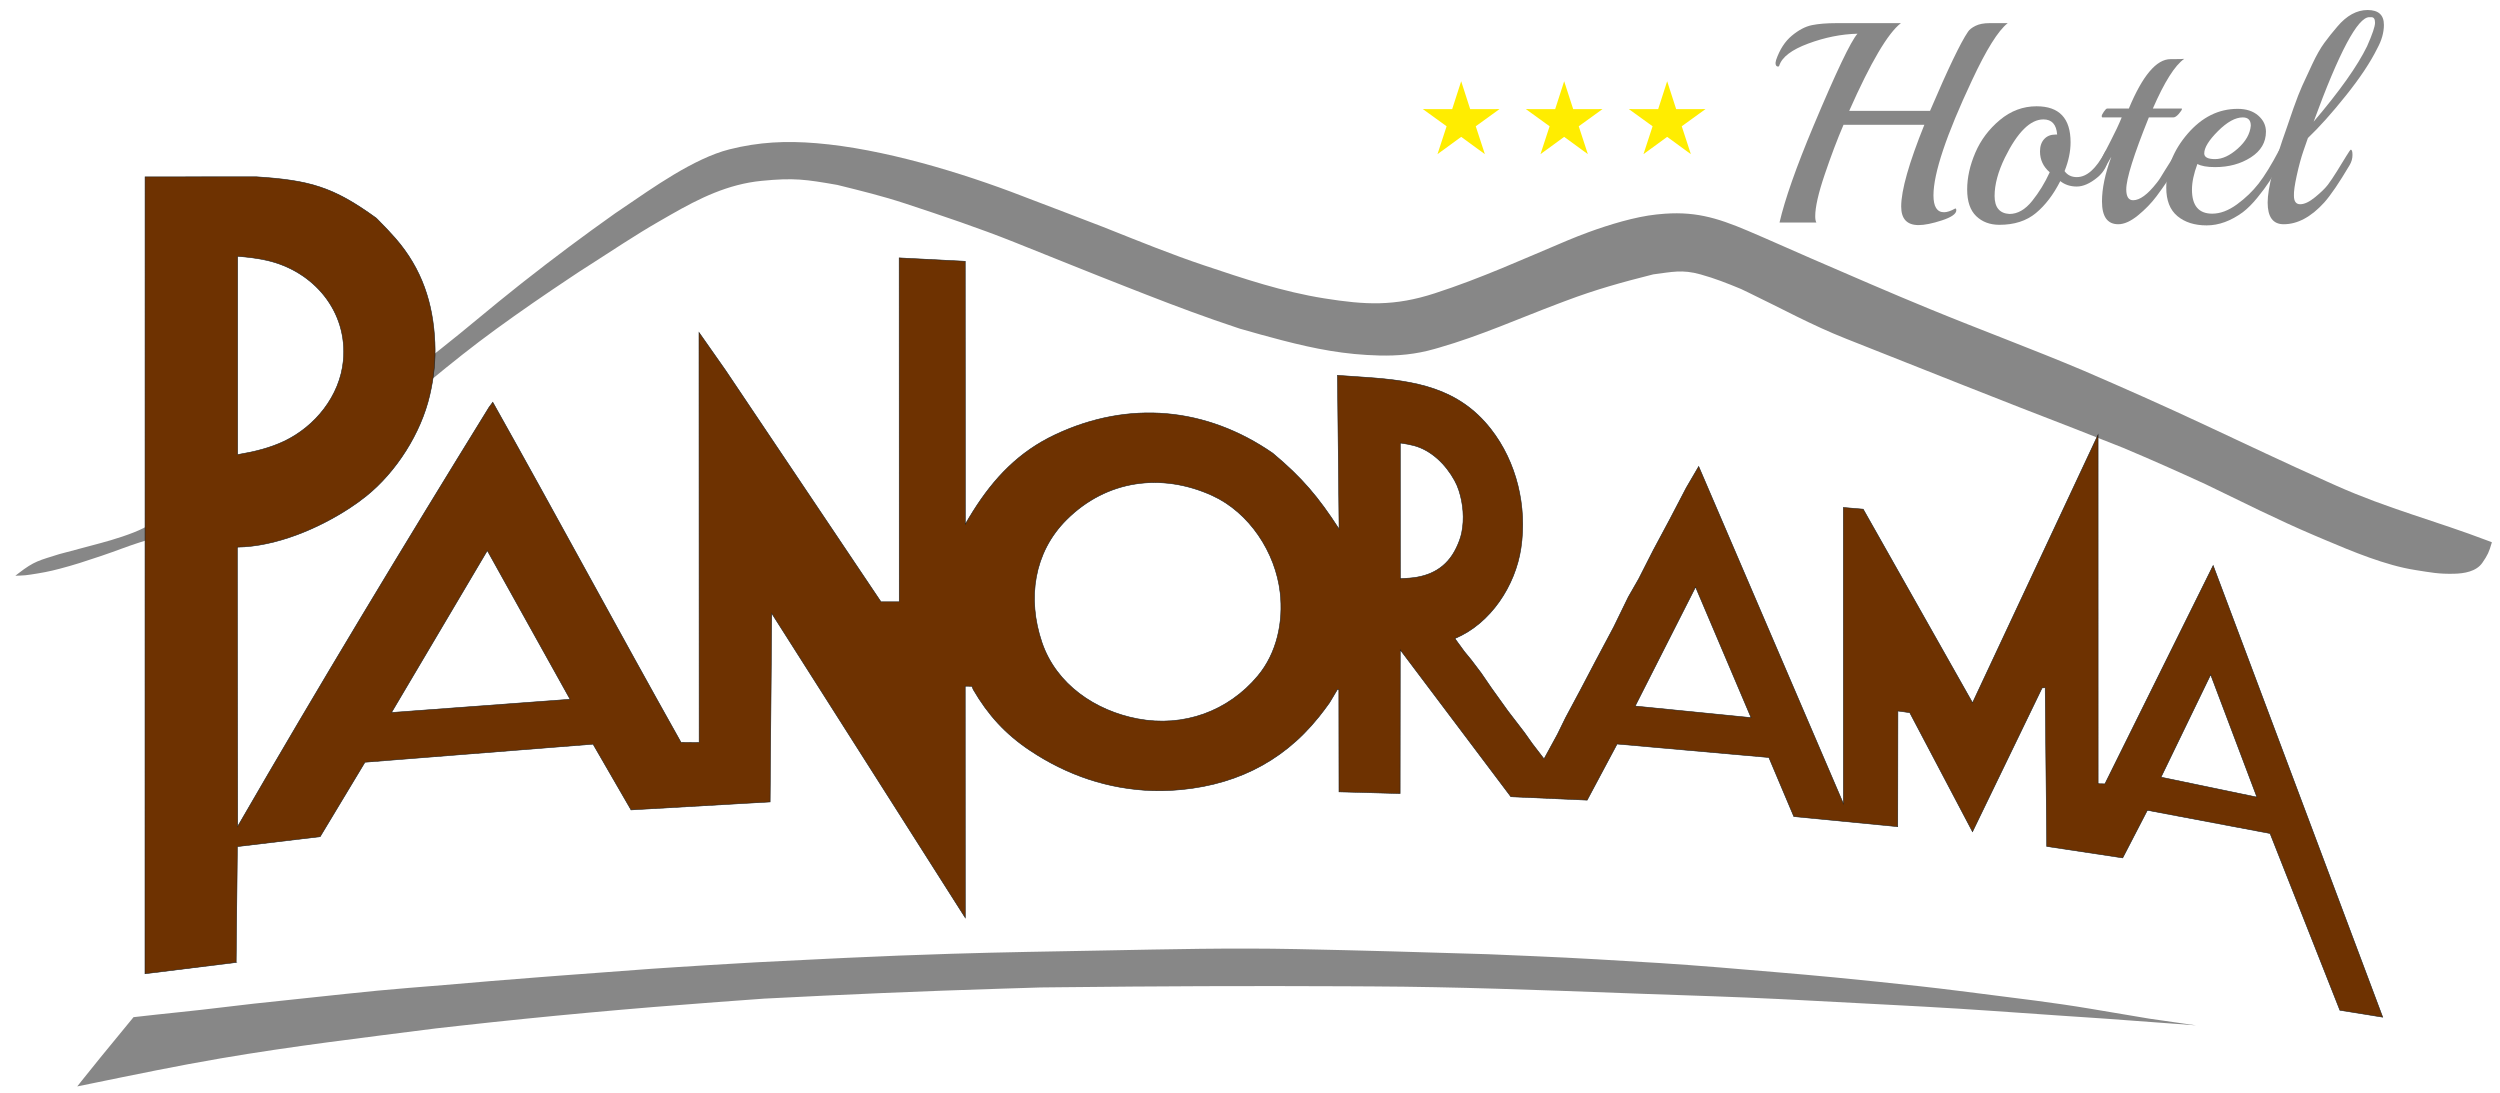 <?xml version="1.0" encoding="UTF-8" standalone="no"?><!DOCTYPE svg PUBLIC "-//W3C//DTD SVG 1.1//EN" "http://www.w3.org/Graphics/SVG/1.1/DTD/svg11.dtd"><svg width="100%" height="100%" viewBox="0 0 135 59" version="1.1" xmlns="http://www.w3.org/2000/svg" xmlns:xlink="http://www.w3.org/1999/xlink" xml:space="preserve" xmlns:serif="http://www.serif.com/" style="fill-rule:evenodd;clip-rule:evenodd;stroke-miterlimit:22.926;"><g id="logo-color-footer"><path d="M6.657,29.596c-0.795,0.296 -1.549,0.551 -2.358,0.807c-0.363,0.115 -0.713,0.212 -1.08,0.31c-0.567,0.151 -0.993,0.227 -1.568,0.314c-0.209,0.032 -0.356,0.048 -0.563,0.054l-0.13,0.004l-0.13,0.005l0.168,-0.13c0.869,-0.674 1.129,-0.695 2.193,-1.034c0.748,-0.2 1.496,-0.4 2.244,-0.599c0.665,-0.177 1.704,-0.495 2.318,-0.812l0.094,-0.048l0.093,-0.048l0.093,-0.048c0.034,0.179 0.068,0.359 0.102,0.538l0.034,0.18c-0.507,0.164 -1.01,0.321 -1.51,0.507Zm16.612,-10.335l0.474,-0.373c1.445,-1.136 2.821,-2.328 4.261,-3.462l0.276,-0.218c1.63,-1.283 3.24,-2.485 4.932,-3.684l0.397,-0.27c0.407,-0.276 0.852,-0.583 1.32,-0.896c0.467,-0.313 0.958,-0.631 1.458,-0.93c0.501,-0.299 1.01,-0.579 1.515,-0.814c0.504,-0.236 1.004,-0.426 1.484,-0.548c1.603,-0.404 3.057,-0.469 4.706,-0.333c3.555,0.294 7.788,1.568 11.148,2.867l0.088,0.034l0.088,0.034c1.366,0.529 2.737,1.033 4.103,1.568l0.337,0.134c1.692,0.673 3.438,1.382 5.161,1.959c2.155,0.722 4.238,1.423 6.492,1.783c2.23,0.355 3.782,0.438 5.971,-0.274c0.629,-0.204 1.239,-0.421 1.839,-0.647c0.599,-0.226 1.188,-0.462 1.774,-0.703c0.586,-0.242 1.169,-0.49 1.758,-0.741c0.588,-0.251 1.181,-0.505 1.788,-0.76c0.378,-0.158 0.757,-0.308 1.137,-0.447c1.09,-0.399 2.521,-0.838 3.674,-0.958l0.111,-0.011c1.87,-0.195 3.099,0.16 4.828,0.894c1.146,0.486 2.274,0.998 3.416,1.492c2.137,0.924 4.265,1.853 6.42,2.737c2.748,1.129 5.54,2.16 8.268,3.312c2.177,0.938 4.312,1.886 6.461,2.891c2.243,1.048 4.496,2.12 6.755,3.129l0.45,0.201c2.796,1.248 5.393,1.906 8.174,2.968l0.23,0.088l-0.012,0.039c-0.142,0.487 -0.212,0.647 -0.502,1.068c-0.33,0.478 -0.99,0.58 -1.527,0.593c-0.849,0.019 -1.236,-0.067 -2.101,-0.202c-1.595,-0.249 -3.392,-0.999 -4.875,-1.628l-0.578,-0.245c-1.965,-0.833 -3.935,-1.828 -5.861,-2.757c-1.489,-0.685 -2.944,-1.331 -4.454,-1.967l-1.345,-0.531l-1.345,-0.53c-3.911,-1.502 -7.817,-3.068 -11.714,-4.609l-0.56,-0.222c-1.877,-0.742 -3.448,-1.617 -5.254,-2.485l-0.423,-0.203c-0.757,-0.313 -1.396,-0.567 -2.185,-0.787c-0.999,-0.277 -1.535,-0.129 -2.554,0c-1.709,0.432 -3.085,0.812 -4.731,1.432l-0.356,0.134c-2.146,0.808 -4.265,1.757 -6.472,2.39l-0.24,0.069c-0.517,0.149 -1.019,0.243 -1.513,0.298c-0.494,0.055 -0.98,0.069 -1.467,0.058c-1.883,-0.046 -3.469,-0.356 -5.275,-0.825c-0.372,-0.096 -0.744,-0.196 -1.12,-0.3c-0.376,-0.104 -0.757,-0.212 -1.148,-0.325l-0.134,-0.045c-1.688,-0.56 -3.257,-1.144 -4.914,-1.791l-1.013,-0.396c-2.051,-0.8 -4.085,-1.63 -6.129,-2.444c-1.931,-0.77 -3.872,-1.419 -5.841,-2.07c-1.271,-0.419 -2.388,-0.689 -3.704,-1.016c-1.718,-0.299 -2.326,-0.393 -4.09,-0.22c-1.813,0.178 -3.354,0.938 -4.911,1.832l-0.623,0.358c-1.286,0.737 -2.551,1.591 -3.804,2.39l-0.462,0.295l-0.563,0.375c-1.351,0.899 -2.661,1.8 -3.973,2.755c-1.255,0.913 -2.41,1.837 -3.611,2.828l0.09,-1.338Z" style="fill:#878787;"/><path d="M4.171,58.667l0.079,-0.1l0.079,-0.1l0.079,-0.101c0.334,-0.423 0.672,-0.84 1.013,-1.258c0.545,-0.67 1.094,-1.337 1.643,-2.003l0.146,-0.178c1.638,-0.191 3.294,-0.342 4.925,-0.545c1.05,-0.13 2.088,-0.244 3.142,-0.351c2.26,-0.23 4.542,-0.506 6.803,-0.685l0.251,-0.02c0.556,-0.044 1.111,-0.086 1.666,-0.135c1.7,-0.148 3.397,-0.29 5.1,-0.42l0.558,-0.043l0.559,-0.043c1.498,-0.115 2.997,-0.225 4.495,-0.335l0.483,-0.036l0.332,-0.022l0.331,-0.022l0.332,-0.022l0.332,-0.022c1.198,-0.079 2.395,-0.15 3.594,-0.219l0.378,-0.022l0.378,-0.022c1.3,-0.068 2.601,-0.131 3.902,-0.194l0.458,-0.022l0.457,-0.022c1.906,-0.092 3.797,-0.162 5.706,-0.222c2.733,-0.085 5.466,-0.126 8.2,-0.177c3.587,-0.067 6.852,-0.148 10.451,-0.075c3.439,0.07 6.865,0.168 10.303,0.276c0.825,0.035 1.65,0.07 2.475,0.105c2.276,0.096 4.547,0.234 6.82,0.373c1.064,0.065 2.126,0.152 3.188,0.234c2.064,0.178 4.125,0.336 6.188,0.536c0.805,0.079 1.61,0.158 2.414,0.242c1.463,0.152 2.922,0.308 4.381,0.494c0.379,0.048 0.758,0.096 1.137,0.144c1.965,0.25 3.954,0.485 5.908,0.813c1.074,0.181 2.149,0.362 3.223,0.542l0.314,0.045l0.314,0.045l0.314,0.045l0.314,0.045l0.314,0.045l0.314,0.045l0.314,0.045l0.314,0.045l-0.609,-0.045l-0.609,-0.045c-1.218,-0.09 -2.437,-0.18 -3.655,-0.27l-0.649,-0.044l-0.649,-0.044l-0.649,-0.043l-0.648,-0.044c-2.366,-0.161 -4.73,-0.34 -7.097,-0.468l-0.56,-0.031l-0.56,-0.03l-0.56,-0.03c-1.781,-0.097 -3.562,-0.192 -5.344,-0.281l-0.442,-0.022l-0.441,-0.022c-2.431,-0.121 -4.861,-0.195 -7.293,-0.28l-0.627,-0.023l-0.627,-0.023c-4.483,-0.165 -8.961,-0.336 -13.448,-0.358l-1.472,-0.008c-5.122,-0.025 -10.207,-0.005 -15.328,0.052l-1.139,0.012l-1.017,0.032l-1.017,0.031c-4.315,0.133 -8.576,0.317 -12.886,0.54c-0.837,0.062 -1.674,0.123 -2.512,0.184c-4.65,0.341 -9.263,0.76 -13.898,1.277l-0.658,0.073l-0.657,0.074c-3.882,0.497 -7.765,0.958 -11.623,1.618c-2.371,0.405 -4.691,0.889 -7.046,1.371l-0.701,0.144Z" style="fill:#878787;"/><path d="M12.753,51.971l-4.923,0.611l0.004,-43.031l5.999,-0.004c0.729,0.047 1.355,0.105 1.919,0.192c0.565,0.087 1.068,0.203 1.553,0.366c0.484,0.163 0.95,0.372 1.439,0.645c0.489,0.274 1.002,0.612 1.58,1.032c0.416,0.419 0.753,0.771 1.037,1.098c1.43,1.649 2.031,3.503 2.124,5.619c0.01,0.235 0.013,0.467 0.007,0.7c-0.006,0.232 -0.021,0.464 -0.044,0.698c-0.023,0.234 -0.054,0.47 -0.094,0.711c-0.041,0.24 -0.09,0.485 -0.148,0.737c-0.473,2.04 -1.805,4.141 -3.441,5.452c-0.284,0.227 -0.584,0.443 -0.905,0.652c-1.688,1.101 -3.97,2.068 -6.042,2.096l0.016,15.083c4.379,-7.583 8.976,-15.186 13.577,-22.639l0.2,-0.268c3.426,6.104 6.742,12.269 10.165,18.369l0.979,0.009l-0.008,-22.146l1.436,2.047l8.389,12.496l0.988,0l-0.004,-18.57l3.567,0.184l0.001,3.548l0.002,3.549l0.002,3.548l0.001,3.549c0.137,-0.24 0.275,-0.471 0.415,-0.693c1.134,-1.805 2.483,-3.216 4.431,-4.135c3.99,-1.881 8.163,-1.486 11.753,0.995c1.589,1.327 2.463,2.366 3.584,4.099l-0.088,-8.302l0.308,0.022l0.308,0.021l0.309,0.021l0.308,0.022l0.308,0.021c2.653,0.185 4.998,0.57 6.735,2.786c1.405,1.792 1.967,4.193 1.633,6.435c-0.301,2.019 -1.632,4.079 -3.569,4.883l0.519,0.711l0.365,0.444l0.535,0.707l0.545,0.796l0.891,1.243l0.896,1.168l0.44,0.62l0.624,0.812l0.724,-1.327l0.439,-0.896l0.808,-1.511l0.804,-1.532l0.988,-1.859l0.787,-1.616l0.561,-0.98l0.77,-1.515l0.905,-1.691l0.896,-1.717l0.669,-1.147l7.814,18.209l-0.002,-15.994l1.072,0.092l5.904,10.453l6.778,-14.472l0.002,18.845l0.368,0.008l5.845,-11.793l9.155,24.39l-2.311,-0.373l-3.77,-9.547l-6.627,-1.252l-1.331,2.571l-4.103,-0.62l-0.083,-8.573l-0.168,0.016l-3.757,7.764l-3.389,-6.43l-0.641,-0.09l-0.008,6.246l-5.61,-0.545l-1.348,-3.19l-8.196,-0.728l-1.617,3.031l-4.119,-0.184l-5.974,-7.933l-0.008,7.761l-3.299,-0.092l-0.008,-5.526l-0.078,-0.002l-0.053,0.089l-0.054,0.09l-0.053,0.089l-0.053,0.09l-0.054,0.089l-0.053,0.09l-0.054,0.089l-0.053,0.09c-0.195,0.273 -0.387,0.528 -0.577,0.765c-2.044,2.551 -4.766,3.794 -8.016,3.972c-0.323,0.018 -0.64,0.021 -0.957,0.011c-2.41,-0.082 -4.614,-0.834 -6.613,-2.164c-1.327,-0.883 -2.278,-1.922 -3.077,-3.3l-0.009,-0.022l-0.008,-0.021l-0.009,-0.021l-0.008,-0.022l-0.008,-0.021l-0.009,-0.022l-0.008,-0.021l-0.008,-0.022l-0.365,-0.008l0.004,12.509l-10.453,-16.44l-0.086,10.183l-7.51,0.431l-2.051,-3.55l-12.317,0.976l-2.419,4.019l-4.471,0.536l-0.066,6.256Zm103.942,-10.004l2.681,-5.537l2.497,6.615l-5.178,-1.078Zm-28.395,-3.84l3.26,-6.429l2.997,7.054l-6.257,-0.625Zm-12.68,-6.88l-0.001,-0.916l-0.001,-0.916l0,-0.916l-0.001,-0.915l0,-0.916l-0.001,-0.916l0,-0.916l-0.001,-0.915c0.141,0.021 0.27,0.042 0.39,0.065c0.12,0.023 0.231,0.047 0.335,0.074c0.963,0.251 1.74,1.034 2.209,1.889c0.047,0.086 0.09,0.172 0.127,0.259c0.038,0.088 0.072,0.177 0.102,0.27c0.235,0.719 0.306,1.536 0.155,2.281c-0.059,0.291 -0.165,0.559 -0.292,0.826c-0.51,1.067 -1.399,1.545 -2.535,1.633c-0.15,0.011 -0.311,0.02 -0.486,0.029Zm-18.036,-3.173c2.175,-2.176 5.152,-2.549 7.865,-1.321c2.019,0.915 3.43,3.078 3.679,5.247c0.18,1.574 -0.172,3.264 -1.209,4.501c-0.199,0.239 -0.412,0.461 -0.635,0.667c-0.224,0.205 -0.458,0.394 -0.703,0.566c-0.244,0.172 -0.499,0.326 -0.761,0.462c-0.263,0.137 -0.534,0.255 -0.812,0.355c-0.278,0.099 -0.563,0.181 -0.853,0.242c-0.291,0.062 -0.587,0.105 -0.887,0.128c-0.3,0.023 -0.605,0.026 -0.912,0.008c-0.307,-0.017 -0.617,-0.055 -0.929,-0.115c-2.263,-0.429 -4.391,-1.846 -5.163,-4.128c-0.802,-2.368 -0.437,-4.855 1.32,-6.612Zm-36.443,10.402l5.174,-8.745l4.469,8.03l-9.643,0.715Zm-8.31,-13.927l0,-10.709c0.565,0.041 1.086,0.11 1.571,0.218c2.534,0.571 4.393,2.754 4.136,5.425c-0.182,1.895 -1.517,3.551 -3.205,4.348c-0.372,0.176 -0.763,0.316 -1.179,0.432c-0.415,0.115 -0.854,0.207 -1.323,0.286Z" style="fill:#6e3201;stroke:#1d1d1b;stroke-width:0.03px;"/><path d="M107.43,1.25l0.987,0c-0.514,0.401 -1.156,1.43 -1.928,3.085c-1.388,2.951 -2.082,5.023 -2.082,6.216c0,0.607 0.19,0.91 0.571,0.91c0.164,0 0.365,-0.067 0.601,-0.2l0.016,0c0.031,0 0.046,0.03 0.046,0.092c0,0.195 -0.26,0.378 -0.779,0.548c-0.519,0.169 -0.938,0.254 -1.257,0.254c-0.627,0 -0.941,-0.334 -0.941,-1.002c0,-0.874 0.417,-2.345 1.25,-4.412l-4.365,0c-0.34,0.792 -0.679,1.689 -1.018,2.692c-0.34,1.002 -0.509,1.75 -0.509,2.244c0,0.154 0.02,0.267 0.061,0.339l-1.989,0c0.288,-1.244 0.894,-2.971 1.82,-5.182c1.234,-2.941 2.031,-4.612 2.39,-5.013c-0.874,0.021 -1.76,0.198 -2.66,0.532c-0.9,0.334 -1.422,0.733 -1.566,1.196c-0.01,0.03 -0.031,0.046 -0.061,0.046c-0.093,0 -0.139,-0.067 -0.139,-0.201c0,-0.02 0.01,-0.072 0.031,-0.154c0.195,-0.565 0.478,-1.002 0.848,-1.311c0.37,-0.308 0.733,-0.499 1.087,-0.571c0.355,-0.072 0.795,-0.108 1.319,-0.108l3.486,0c-0.699,0.535 -1.63,2.114 -2.792,4.736l4.365,0c0.967,-2.263 1.65,-3.687 2.051,-4.273c0.072,-0.113 0.206,-0.218 0.401,-0.316c0.196,-0.098 0.448,-0.147 0.756,-0.147" style="fill:#878787;fill-rule:nonzero;"/><path d="M113.661,8.222c0.031,-0.062 0.062,-0.093 0.093,-0.093c0.062,0 0.093,0.078 0.093,0.232c0,0.493 -0.198,0.902 -0.594,1.226c-0.396,0.324 -0.766,0.486 -1.111,0.486c-0.344,0 -0.64,-0.098 -0.887,-0.293c-0.37,0.73 -0.809,1.306 -1.318,1.727c-0.509,0.422 -1.165,0.633 -1.967,0.633c-0.514,0 -0.933,-0.157 -1.257,-0.471c-0.324,-0.313 -0.486,-0.792 -0.486,-1.434c0,-0.643 0.147,-1.306 0.44,-1.99c0.293,-0.684 0.735,-1.272 1.326,-1.766c0.591,-0.493 1.252,-0.74 1.982,-0.74c1.224,0 1.836,0.648 1.836,1.943c0,0.494 -0.108,1.013 -0.324,1.558c0.154,0.216 0.375,0.324 0.663,0.324c0.535,0 1.038,-0.447 1.511,-1.342Zm-2.575,-0.956c-0.041,-0.545 -0.288,-0.818 -0.741,-0.818c-0.709,0 -1.403,0.689 -2.082,2.067c-0.37,0.761 -0.555,1.45 -0.555,2.067c0,0.617 0.267,0.941 0.802,0.972c0.442,0 0.851,-0.234 1.226,-0.702c0.375,-0.468 0.692,-0.985 0.949,-1.55c-0.35,-0.299 -0.525,-0.674 -0.525,-1.126c0,-0.278 0.075,-0.499 0.224,-0.663c0.149,-0.165 0.352,-0.247 0.609,-0.247l0.093,0Z" style="fill:#878787;fill-rule:nonzero;"/><path d="M117.949,3.178c-0.504,0.35 -1.069,1.245 -1.696,2.684l1.558,0l0.015,0.016c0,0.051 -0.057,0.141 -0.17,0.27c-0.113,0.128 -0.211,0.192 -0.293,0.192l-1.326,0c-0.813,2.016 -1.219,3.311 -1.219,3.887c0,0.391 0.124,0.586 0.37,0.586c0.36,0 0.782,-0.308 1.265,-0.925c0.113,-0.134 0.262,-0.36 0.447,-0.679c0.473,-0.761 0.72,-1.141 0.741,-1.141c0.062,0 0.092,0.082 0.092,0.247c-0.01,0.39 -0.437,1.151 -1.28,2.282c-0.277,0.37 -0.612,0.715 -1.002,1.034c-0.391,0.318 -0.746,0.478 -1.065,0.478c-0.586,0 -0.879,-0.411 -0.879,-1.234c0,-0.689 0.165,-1.481 0.494,-2.375l0,-0.016c-0.196,0.36 -0.363,0.627 -0.501,0.802c-0.139,0.175 -0.219,0.262 -0.24,0.262c-0.041,0 -0.061,-0.064 -0.061,-0.192c0,-0.129 0.069,-0.337 0.208,-0.625c0.139,-0.288 0.329,-0.663 0.571,-1.126c0.241,-0.463 0.439,-0.884 0.594,-1.265l-1.034,0c-0.031,0 -0.046,-0.023 -0.046,-0.069c0,-0.046 0.038,-0.126 0.116,-0.239c0.077,-0.113 0.136,-0.17 0.177,-0.17l1.172,0c0.74,-1.779 1.491,-2.668 2.252,-2.668c0.442,0 0.689,-0.005 0.74,-0.016" style="fill:#878787;fill-rule:nonzero;"/><path d="M123.178,8.006c0.062,0 0.093,0.1 0.093,0.301c0,0.2 -0.083,0.439 -0.247,0.717c-0.165,0.278 -0.327,0.54 -0.486,0.787c-0.159,0.246 -0.373,0.534 -0.64,0.863c-0.268,0.329 -0.53,0.592 -0.787,0.787c-0.648,0.473 -1.298,0.71 -1.951,0.71c-0.653,0 -1.18,-0.168 -1.581,-0.502c-0.401,-0.334 -0.601,-0.845 -0.601,-1.534c0,-1.049 0.385,-2.021 1.156,-2.916c0.772,-0.894 1.671,-1.341 2.7,-1.341c0.462,0 0.832,0.12 1.11,0.362c0.278,0.242 0.417,0.532 0.417,0.871c0,0.576 -0.273,1.039 -0.818,1.389c-0.545,0.349 -1.188,0.524 -1.928,0.524c-0.432,0 -0.751,-0.057 -0.956,-0.17c-0.196,0.525 -0.293,0.988 -0.293,1.389c0,0.863 0.365,1.295 1.095,1.295c0.432,0 0.876,-0.167 1.334,-0.501c0.458,-0.334 0.848,-0.71 1.172,-1.126c0.324,-0.417 0.692,-1.015 1.103,-1.797c0.041,-0.072 0.077,-0.108 0.108,-0.108Zm-1.635,-1.218c0,-0.299 -0.144,-0.448 -0.432,-0.448c-0.401,0 -0.848,0.247 -1.342,0.741c-0.493,0.493 -0.74,0.894 -0.74,1.203c0,0.205 0.195,0.308 0.586,0.308c0.391,0 0.8,-0.19 1.226,-0.57c0.427,-0.381 0.661,-0.792 0.702,-1.234" style="fill:#878787;fill-rule:nonzero;"/><path d="M128.376,2.608c-0.37,0.75 -0.936,1.601 -1.697,2.552c-0.761,0.952 -1.444,1.715 -2.051,2.291l-0.247,0.709c-0.123,0.36 -0.242,0.797 -0.355,1.311c-0.113,0.514 -0.164,0.88 -0.154,1.095c0,0.309 0.113,0.463 0.339,0.463c0.227,0 0.497,-0.128 0.81,-0.385c0.314,-0.258 0.543,-0.481 0.687,-0.671c0.143,-0.191 0.311,-0.44 0.501,-0.748c0.19,-0.309 0.355,-0.576 0.493,-0.802c0.139,-0.227 0.219,-0.34 0.239,-0.34c0.062,0 0.093,0.095 0.093,0.286c0,0.19 -0.051,0.372 -0.154,0.547c-0.566,0.956 -1.023,1.63 -1.373,2.021c-0.71,0.781 -1.44,1.172 -2.19,1.172c-0.576,0 -0.864,-0.391 -0.864,-1.172c0,-0.772 0.345,-2.119 1.033,-4.041c0.052,-0.165 0.17,-0.509 0.355,-1.034c0.185,-0.524 0.345,-0.933 0.478,-1.226c0.134,-0.293 0.314,-0.681 0.54,-1.165c0.226,-0.483 0.445,-0.868 0.656,-1.156c0.211,-0.288 0.444,-0.581 0.701,-0.879c0.504,-0.597 1.049,-0.895 1.635,-0.895c0.587,0 0.88,0.267 0.88,0.802c0,0.411 -0.119,0.833 -0.355,1.265Zm-0.324,-1.681l-0.108,0c-0.627,0 -1.63,1.881 -3.008,5.645c1.409,-1.656 2.37,-3.013 2.885,-4.072c0.287,-0.648 0.431,-1.072 0.431,-1.273c0,-0.2 -0.066,-0.3 -0.2,-0.3" style="fill:#878787;fill-rule:nonzero;"/><path d="M90.027,4.387l0.486,1.507l1.583,-0.003l-1.282,0.928l0.492,1.505l-1.279,-0.933l-1.279,0.933l0.492,-1.505l-1.283,-0.928l1.584,0.003l0.486,-1.507Z" style="fill:#ffed00;"/><path d="M84.465,4.387l0.487,1.507l1.583,-0.003l-1.283,0.928l0.492,1.505l-1.279,-0.933l-1.279,0.933l0.492,-1.505l-1.282,-0.928l1.583,0.003l0.486,-1.507Z" style="fill:#ffed00;"/><path d="M78.904,4.387l0.486,1.507l1.583,-0.003l-1.282,0.928l0.492,1.505l-1.279,-0.933l-1.279,0.933l0.492,-1.505l-1.283,-0.928l1.583,0.003l0.487,-1.507Z" style="fill:#ffed00;"/></g></svg>